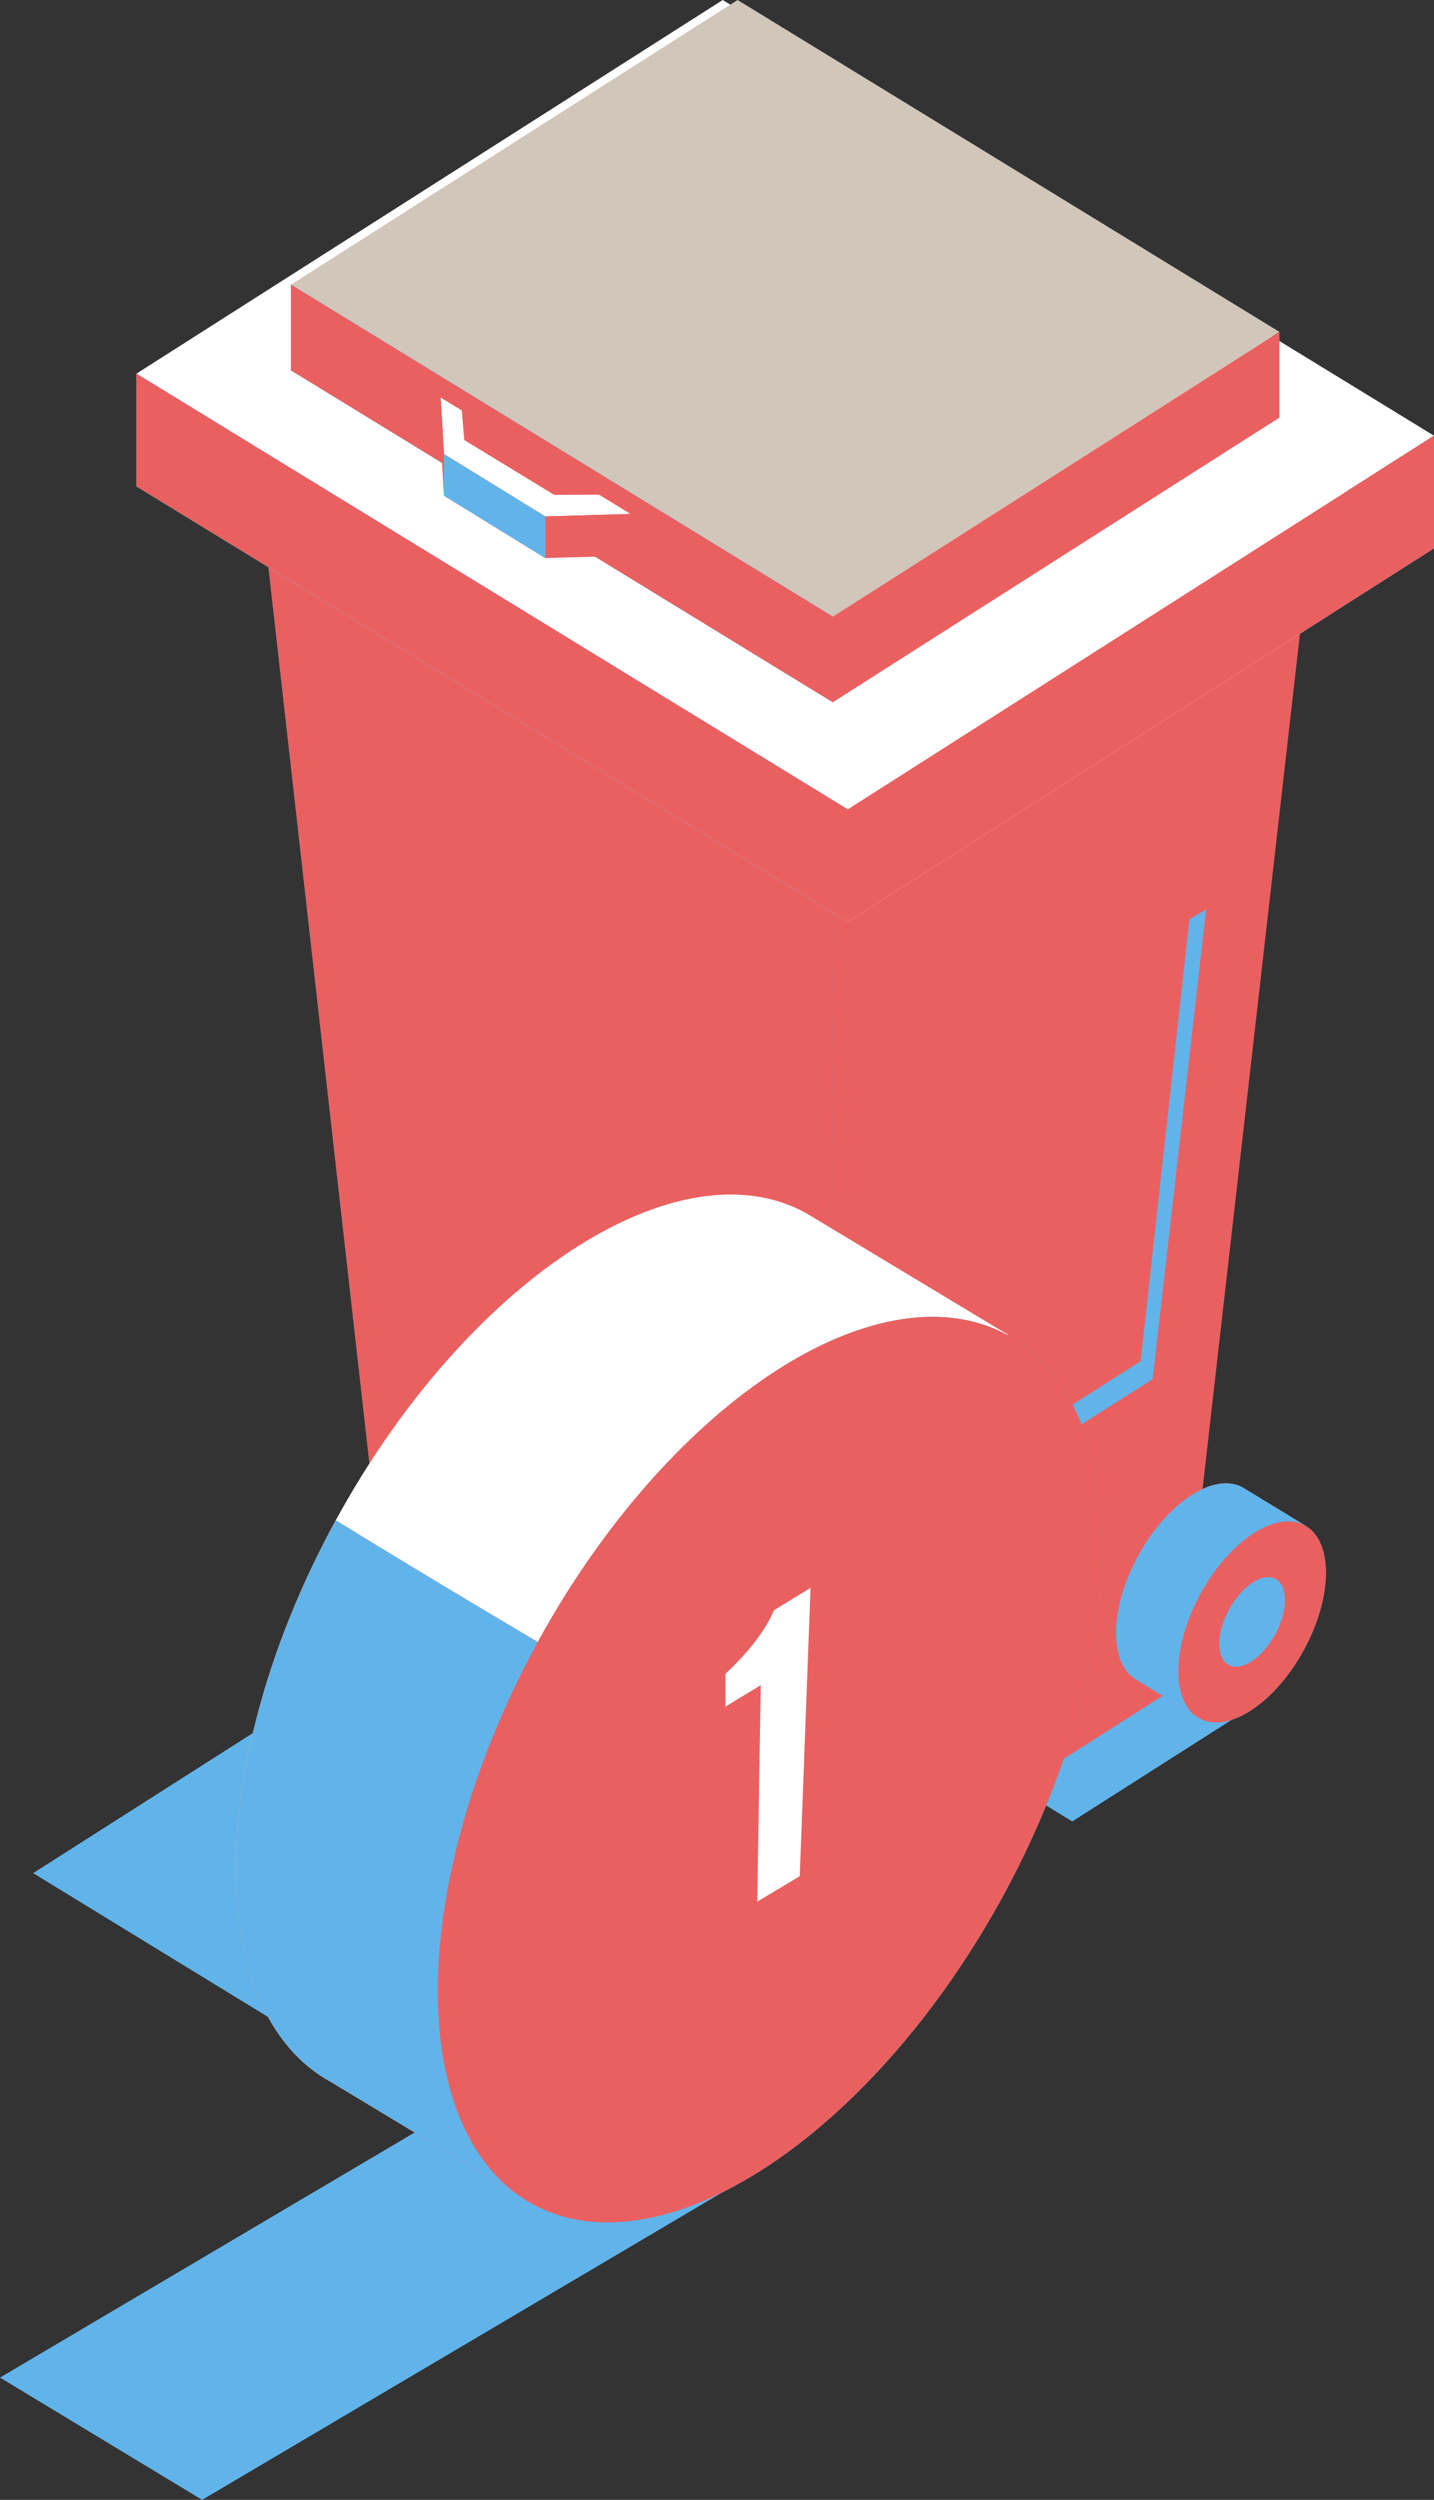 <svg xmlns="http://www.w3.org/2000/svg" viewBox="0 0 349.06 608.17"><rect x="0" y="0" width="349.06" height="608.17" fill="#333333" stroke="none"/><defs><style>.cls-1{isolation:isolate;}.cls-2{fill:#fff;}.cls-3,.cls-5{fill:#61b4ea;}.cls-3,.cls-6{mix-blend-mode:multiply;}.cls-4,.cls-6{fill:#ea6060;}.cls-7{fill:#d1c6ba;}</style></defs><title>2</title><g class="cls-1"><g id="Layer_1"><g id="_grupa_"><path id="_ścieżka_" d="M94.97 400.64l105.44 64.54 86.9-55.36-105.43-64.54-86.9 55.36z" class="cls-2"/><path id="_ścieżka_2" d="M8.07 455.7l105.44 64.53 86.9-55.36-105.43-64.54-86.9 55.36z" class="cls-3"/><path id="_ścieżka_3" d="M155.58 378.6L261 443.12l43.46-27.68-105.43-64.54-43.45 27.7z" class="cls-3"/><path id="_ścieżka_4" d="M62.9 116.25l140.6 86.06 115.86-73.8-140.58-86.05-115.87 73.8z" class="cls-2"/><path id="_ścieżka_5" d="M203.5 202.3l-3.1 262.88 86.9-55.36 32.06-281.32-115.87 73.8z" class="cls-4"/><path id="_ścieżka_6" d="M62.9 116.25l32.07 284.4 105.44 64.53 3.1-262.87-140.6-86.05z" class="cls-5"/><path id="_ścieżka_7" d="M62.9 116.25l32.07 284.4 105.44 64.53 3.1-262.87-140.6-86.05z" class="cls-6"/><g id="_grupa_2"><path id="_ścieżka_8" d="M302.47 361.85c-6.94-3.8-18.3 3.64-25.4 16.6s-7.2 26.55-.26 30.34l15.17 9.25 25.66-46.95z" class="cls-4"/><path id="_ścieżka_9" d="M302.47 361.85c-6.94-3.8-18.3 3.64-25.4 16.6s-7.2 26.55-.26 30.34l15.17 9.25 25.66-46.95z" class="cls-3"/><ellipse id="_ścieżka_10" cx="1491.8" cy="525.12" class="cls-5" rx="26.75" ry="14.32" transform="translate(-871.48 1451.76) rotate(-61.34)"/><ellipse id="_ścieżka_11" cx="1491.8" cy="525.12" class="cls-4" rx="26.75" ry="14.32" transform="translate(-871.48 1451.76) rotate(-61.34)"/><ellipse id="_ścieżka_12" cx="1491.8" cy="525.12" class="cls-3" rx="11.91" ry="6.38" transform="translate(-871.48 1451.76) rotate(-61.34)"/></g><path id="_ścieżka_13" d="M33.2 118.3l173.16 105.98 142.7-90.9-173.14-106-142.7 90.9z" class="cls-2"/><path id="_ścieżka_14" d="M33.2 90.9l173.16 106 142.7-90.9L175.92 0 33.22 90.9z" class="cls-2"/><path id="_ścieżka_15" d="M33.2 90.9v27.4l173.16 105.98V196.9L33.2 90.9z" class="cls-5"/><path id="_ścieżka_16" d="M33.2 90.9v27.4l173.16 105.98V196.9L33.2 90.9z" class="cls-5"/><path id="_ścieżka_17" d="M33.2 90.9v27.4l173.16 105.98V196.9L33.2 90.9z" class="cls-6"/><path id="_ścieżka_18" d="M206.36 196.9v27.38l142.7-90.9v-27.4l-142.7 90.92z" class="cls-4"/><path id="_ścieżka_19" d="M70.83 90.1l131.9 80.75 108.7-69.25-131.9-80.74L70.84 90.1z" class="cls-2"/><path id="_ścieżka_20" d="M70.83 69.25L202.73 150l108.7-69.26L179.54 0 70.84 69.25z" class="cls-7"/><path id="_ścieżka_21" d="M70.83 69.25V90.1l131.9 80.75V150L70.83 69.24z" class="cls-5"/><path id="_ścieżka_22" d="M70.83 69.25V90.1l131.9 80.75V150L70.83 69.24z" class="cls-5"/><path id="_ścieżka_23" d="M70.83 69.25V90.1l131.9 80.75V150L70.83 69.24z" class="cls-6"/><path id="_ścieżka_24" d="M202.73 150v20.85l108.7-69.25V80.74L202.74 150z" class="cls-4"/><path id="_ścieżka_25" d="M293.6 221.25l-13.02 114.27-53.4 33.9v-6.07l50.48-32.2 11.87-107.53 4.07-2.37z" class="cls-3"/><g id="_grupa_3"><path id="_ścieżka_26" d="M112.4 99.84l.62 7.22 21.9 13.34 10.9-.06 7.65 4.7-20.75.6-24.65-15.17-.8-13.73 5.14 3.1z" class="cls-2"/><path id="_ścieżka_27" d="M132.72 125.64v10.13l20.75-.6v-10.14l-20.75.6z" class="cls-4"/><path id="_ścieżka_28" d="M107.26 96.74v10.13l.8 13.73V110l-.8-13.26z" class="cls-4"/><path id="_ścieżka_29" d="M132.72 125.64v10.13l-24.65-15.17v-10.13l24.65 15.17z" class="cls-4"/><path id="_ścieżka_30" d="M132.72 125.64v10.13l-24.65-15.17v-10.13l24.65 15.17z" class="cls-3"/></g></g><g id="_grupa_4"><path id="_ścieżka_31" d="M132.15 500.35L0 578.42l49.2 29.75 132.16-78.08-49.2-29.75z" class="cls-3"/><path id="_ścieżka_32" d="M196.13 295.07c-31.26-17.1-82.48 16.4-114.4 74.78S49.3 489.43 80.57 506.5l49.2 29.66L245.35 324.7z" class="cls-2"/><path id="_ścieżka_33" d="M81.74 369.85c-31.9 58.4-32.44 119.58-1.18 136.66l49.2 29.66 1.2-136.66s-27.3-16.12-49.22-29.65z" class="cls-4"/><path id="_ścieżka_34" d="M81.74 369.85c-31.9 58.4-32.44 119.58-1.18 136.66l49.2 29.66 1.2-136.66s-27.3-16.12-49.22-29.65z" class="cls-3"/><ellipse id="_ścieżka_35" cx="1374.47" cy="561.05" class="cls-5" rx="120.48" ry="64.51" transform="translate(-964.07 1367.5) rotate(-61.34)"/><ellipse id="_ścieżka_36" cx="1374.47" cy="561.05" class="cls-4" rx="120.48" ry="64.51" transform="translate(-964.07 1367.5) rotate(-61.34)"/></g><path d="M176.6 407.2q8.78-8.28 11.8-15.46l8.9-5.44-2.63 70.15-10.34 6.17.85-52.66-8.58 5.22v-8z" class="cls-2"/></g></g></svg>